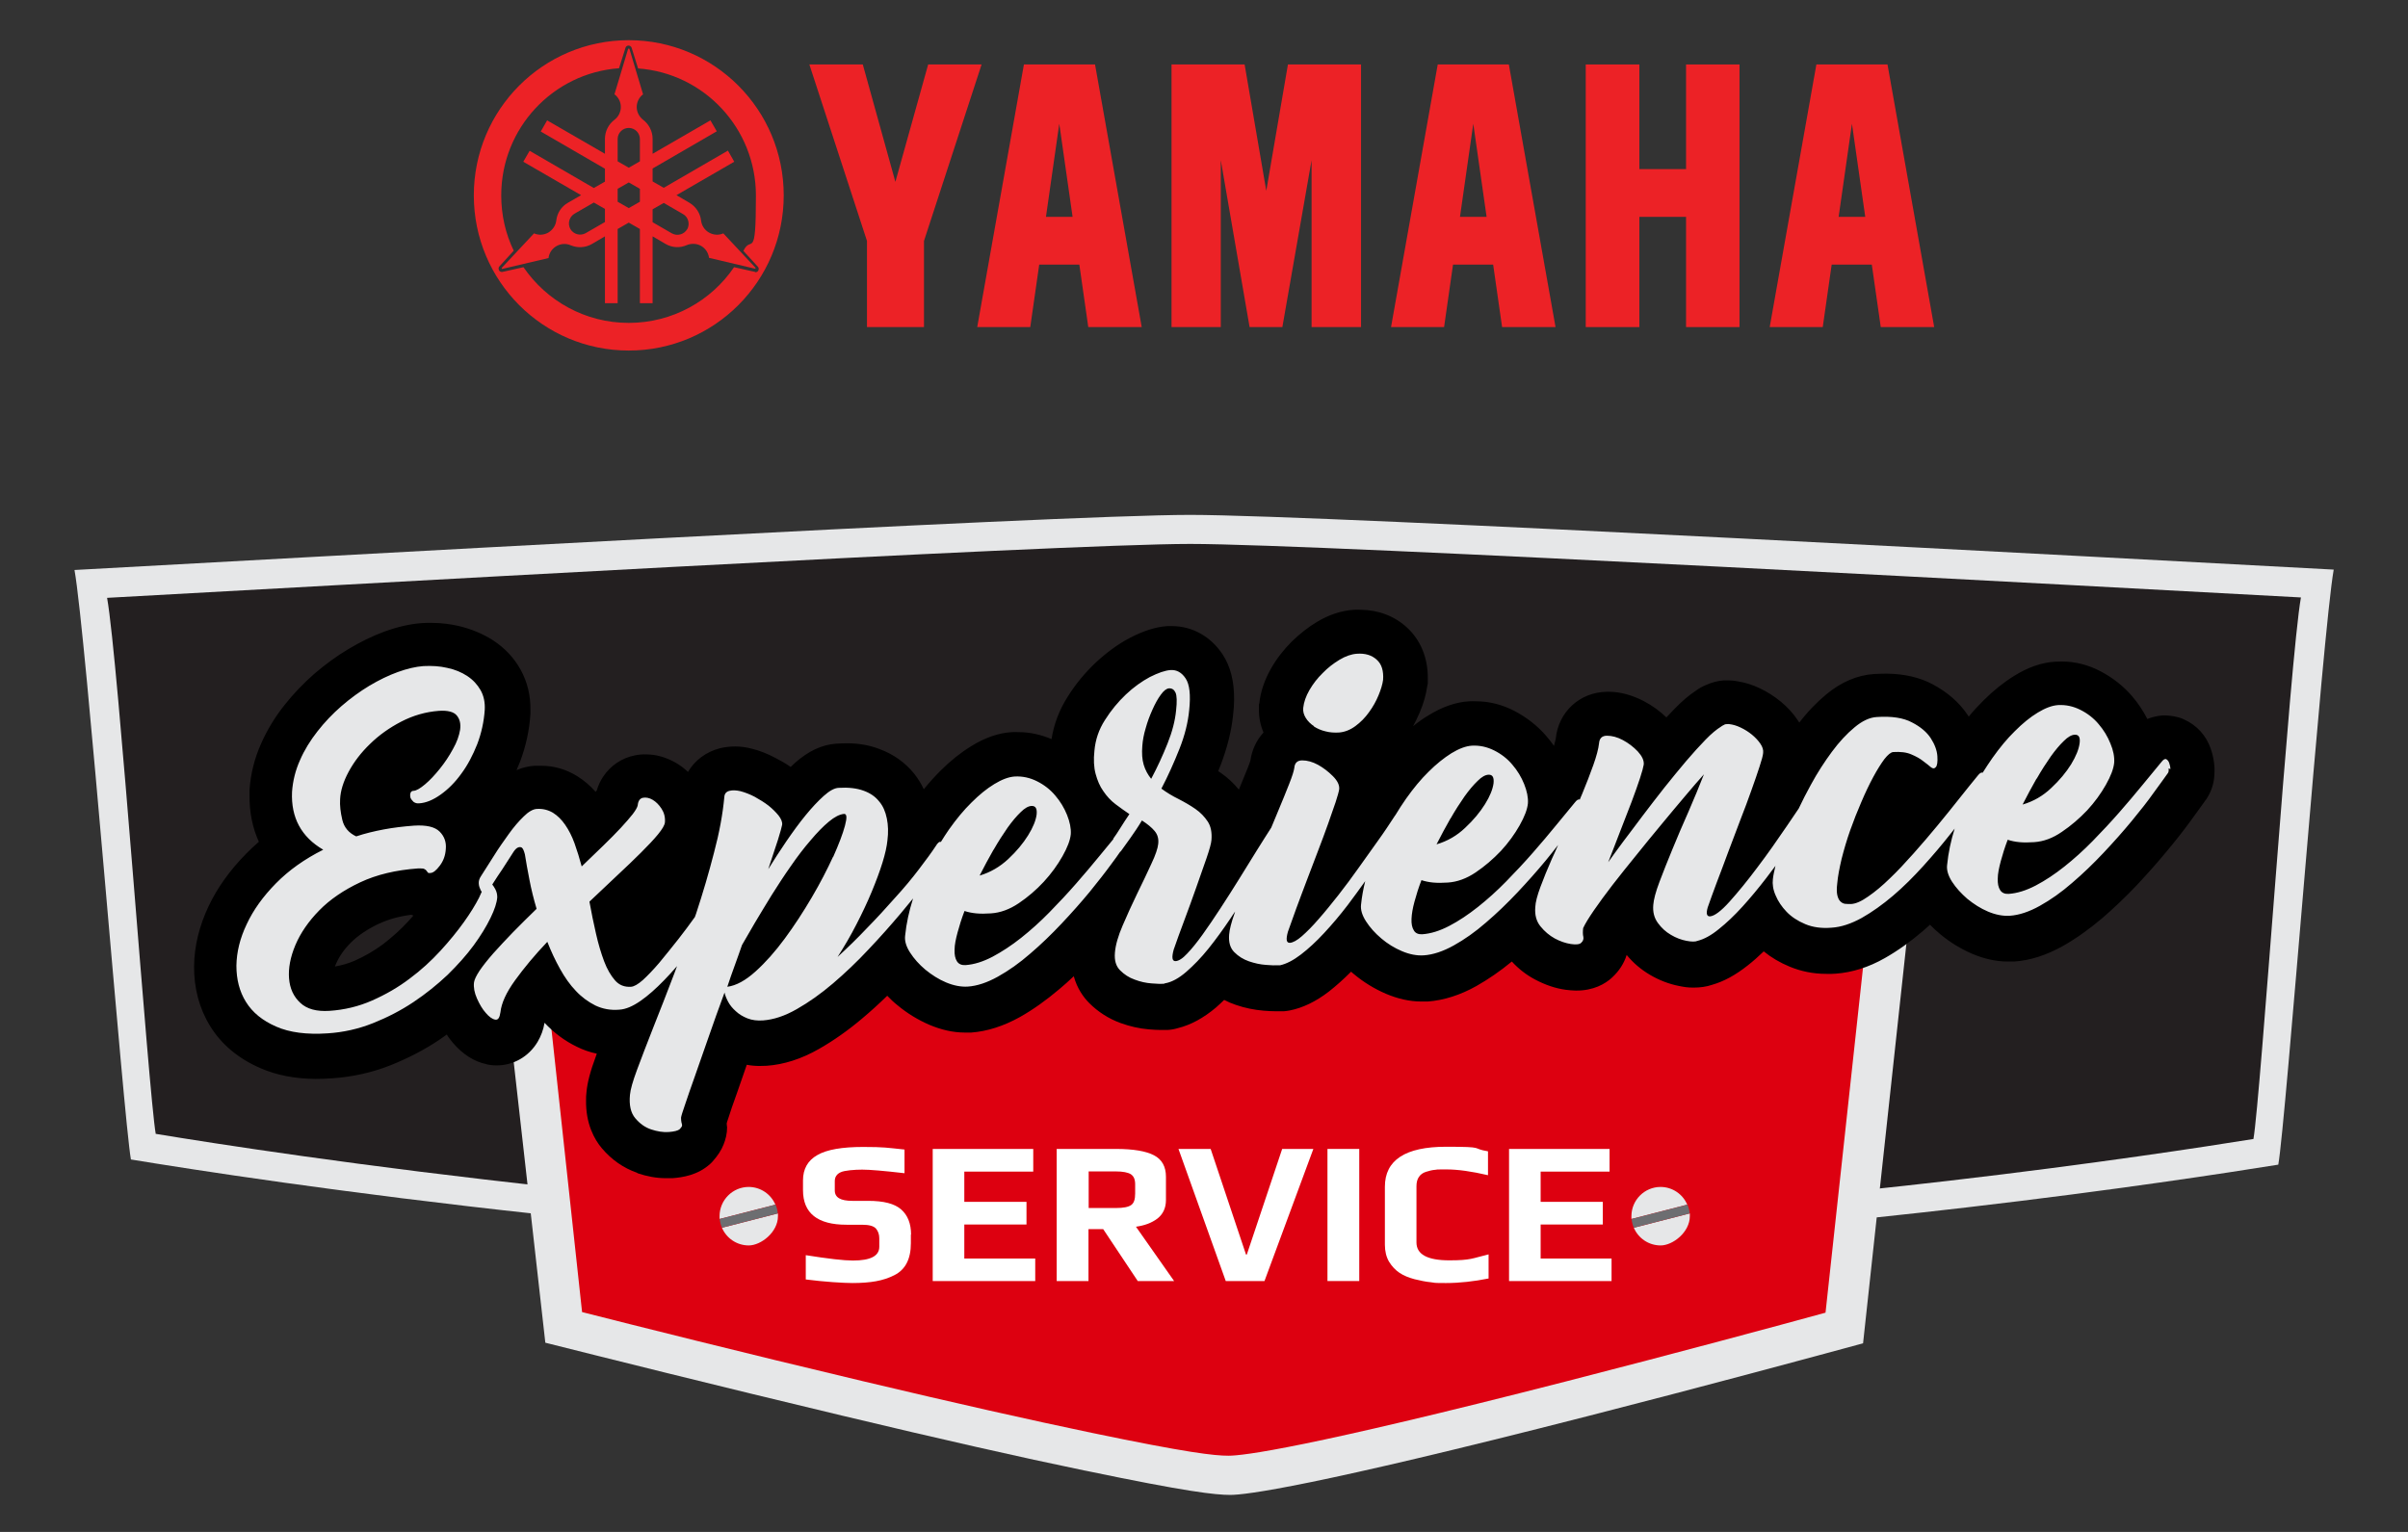 <svg width="176" height="112" viewBox="0 0 176 112" fill="none" xmlns="http://www.w3.org/2000/svg">
<rect x="0" y="0" width="176" height="112" fill="#333333" stroke="none"/>
<path fill-rule="evenodd" clip-rule="evenodd" d="M9.569 84.771C9.032 81.76 6.273 46.269 5.445 41.673C20.009 40.887 77.175 37.644 86.977 37.644C96.778 37.644 155.803 40.858 170.57 41.644C169.757 46.255 167.07 82.109 166.519 85.149C162.903 85.731 154.612 87.011 143.736 88.276C135.126 89.28 126.617 90.08 118.442 90.647C108.234 91.36 98.52 91.724 89.561 91.724C54.016 91.724 18.223 86.196 9.569 84.771Z" fill="#E6E7E8"/>
<path fill-rule="evenodd" clip-rule="evenodd" d="M11.384 82.909C10.861 79.956 8.64 48.204 7.827 43.709C22.056 42.938 77.437 39.767 86.991 39.767C96.545 39.767 153.755 42.909 168.174 43.68C167.375 48.189 165.226 80.305 164.703 83.273C161.175 83.84 153.073 85.091 142.444 86.327C134.037 87.302 125.717 88.087 117.73 88.64C107.755 89.338 98.273 89.687 89.518 89.687C54.785 89.687 19.82 84.291 11.37 82.895" fill="#231F20"/>
<path fill-rule="evenodd" clip-rule="evenodd" d="M79.31 107.52C74.663 106.56 68.695 105.207 61.581 103.505C52.433 101.324 43.677 99.127 39.858 98.167C39.481 94.735 37.259 75.186 36.678 69.862C42.762 69.862 133.296 68.611 139.38 68.611C138.799 73.949 136.534 94.836 136.171 98.211C132.584 99.186 124.526 101.367 116.104 103.52C95.79 108.727 91.028 109.295 89.924 109.295C88.82 109.295 86.715 109.062 79.324 107.52" fill="#E6E7E8"/>
<path fill-rule="evenodd" clip-rule="evenodd" d="M79.789 104.756C75.404 103.84 69.77 102.575 63.047 100.975C54.407 98.924 46.145 96.844 42.544 95.927C42.196 92.698 40.09 73.207 39.539 68.174H136.447C135.895 73.207 133.775 92.785 133.427 95.971C130.029 96.902 122.435 98.953 114.492 100.989C95.325 105.905 90.839 106.429 89.793 106.429C88.748 106.429 86.773 106.211 79.789 104.756Z" fill="#DD0010"/>
<path d="M46.567 85.745C45.565 85.396 44.694 84.785 43.982 83.942C43.445 83.302 42.806 82.167 42.835 80.436C42.835 80.247 42.835 80.058 42.864 79.869C42.922 79.171 43.14 78.327 43.575 77.164C43.59 77.12 43.605 77.076 43.619 77.033C43.111 76.931 42.617 76.756 42.152 76.524C41.281 76.102 40.497 75.52 39.8 74.778C39.713 75.302 39.539 75.753 39.292 76.174C38.639 77.265 37.506 77.905 36.272 77.891C36.025 77.891 35.778 77.862 35.531 77.804H35.56C34.645 77.615 33.818 77.076 33.106 76.247C32.947 76.058 32.787 75.855 32.656 75.636C32.482 75.767 32.293 75.884 32.119 76.014C31.015 76.756 29.825 77.367 28.561 77.876C27.211 78.415 25.759 78.734 24.293 78.836C23.857 78.865 23.436 78.88 23.044 78.88C21.534 78.865 20.198 78.604 19.036 78.094C17.424 77.396 16.19 76.364 15.363 75.025C14.564 73.731 14.172 72.247 14.186 70.633C14.201 69.178 14.564 67.695 15.246 66.254C15.885 64.902 16.815 63.607 18.005 62.4C18.296 62.109 18.601 61.818 18.92 61.542C18.455 60.524 18.223 59.374 18.238 58.138V57.833C18.238 57.804 18.238 57.804 18.238 57.775C18.31 56.596 18.601 55.447 19.094 54.342C19.53 53.367 20.096 52.422 20.793 51.549C21.447 50.72 22.187 49.949 22.986 49.251C23.77 48.582 24.597 47.971 25.454 47.462C26.325 46.938 27.211 46.502 28.082 46.182C29.041 45.833 29.97 45.614 30.841 45.556C31.102 45.542 31.364 45.527 31.625 45.542C32.264 45.542 32.903 45.629 33.498 45.76C34.428 45.978 35.27 46.327 36.025 46.807C36.896 47.374 37.579 48.102 38.058 48.974C38.537 49.847 38.784 50.836 38.769 51.898V52.131C38.769 52.16 38.769 52.131 38.769 52.175C38.697 53.382 38.435 54.56 38.014 55.68C37.927 55.898 37.84 56.102 37.753 56.305C38.188 56.116 38.639 56.014 39.089 55.985C39.248 55.985 39.394 55.985 39.539 55.985C40.497 55.985 41.383 56.247 42.181 56.742C42.675 57.047 43.14 57.44 43.532 57.891C43.561 57.862 43.59 57.818 43.619 57.789C43.721 57.425 43.88 57.091 44.084 56.785C44.621 55.971 45.449 55.418 46.392 55.229C46.668 55.171 46.959 55.142 47.249 55.156C47.975 55.156 48.687 55.374 49.369 55.753C49.703 55.942 50.008 56.175 50.284 56.436C50.778 55.593 51.605 54.967 52.621 54.705C52.984 54.618 53.362 54.575 53.74 54.575C54.146 54.575 54.567 54.633 54.988 54.749C55.526 54.88 56.077 55.098 56.658 55.404C57.05 55.607 57.442 55.825 57.791 56.073C57.892 55.971 57.994 55.884 58.096 55.782C59.083 54.909 60.07 54.444 61.116 54.371C61.377 54.356 61.653 54.342 61.9 54.342C62.771 54.342 63.57 54.487 64.281 54.764C65.312 55.142 66.154 55.753 66.808 56.553C67.084 56.902 67.331 57.294 67.519 57.702C67.926 57.207 68.332 56.756 68.739 56.349C69.465 55.622 70.22 55.025 70.975 54.56C71.977 53.934 72.979 53.585 73.952 53.527C74.126 53.527 74.286 53.513 74.46 53.527C75.288 53.527 76.086 53.716 76.856 54.036C77.03 52.945 77.422 51.898 78.046 50.924C78.627 49.993 79.324 49.164 80.094 48.436C80.878 47.709 81.706 47.098 82.562 46.647C83.564 46.124 84.465 45.833 85.321 45.775H85.699C87.165 45.789 88.501 46.545 89.358 47.84C89.939 48.727 90.215 49.818 90.2 51.185C90.2 51.52 90.171 51.869 90.127 52.262C90.011 53.44 89.692 54.691 89.213 55.942C89.154 56.087 89.096 56.233 89.038 56.378C89.096 56.422 89.154 56.451 89.213 56.495C89.721 56.844 90.171 57.265 90.548 57.731C90.795 57.12 91.013 56.582 91.202 56.131C91.318 55.855 91.362 55.694 91.391 55.607C91.507 54.807 91.841 54.109 92.349 53.556C92.117 53.004 92.001 52.422 92.015 51.825V51.505C92.029 51.433 92.029 51.476 92.044 51.418C92.131 50.575 92.422 49.716 92.901 48.873C93.307 48.16 93.816 47.505 94.411 46.909C94.977 46.356 95.602 45.862 96.255 45.469C97.126 44.945 98.041 44.64 98.956 44.582C99.115 44.582 99.29 44.567 99.464 44.582C100.756 44.596 101.932 45.047 102.833 45.876C103.834 46.793 104.372 48.116 104.357 49.585V49.964C104.343 50.065 104.328 50.08 104.314 50.182C104.227 50.793 104.052 51.418 103.762 52.102C103.617 52.436 103.457 52.771 103.283 53.091C103.646 52.8 104.023 52.524 104.401 52.305C105.403 51.68 106.405 51.331 107.377 51.273C107.552 51.273 107.711 51.258 107.886 51.273C108.858 51.273 109.817 51.52 110.703 51.985C111.588 52.451 112.372 53.062 113.011 53.804C113.215 54.036 113.403 54.284 113.578 54.531C113.665 54.225 113.694 54.065 113.708 54.022C113.897 52.044 115.465 50.604 117.454 50.575C117.454 50.575 117.498 50.575 117.513 50.575C117.542 50.575 117.571 50.575 117.571 50.575C118.427 50.575 119.299 50.822 120.141 51.258C120.751 51.578 121.302 51.971 121.796 52.451C121.999 52.233 122.203 52.014 122.391 51.825C122.943 51.258 123.451 50.822 123.945 50.502C124.177 50.327 124.439 50.182 124.729 50.066C125.121 49.891 125.542 49.775 125.978 49.745H126.37C126.602 49.745 126.82 49.775 127.038 49.818C127.561 49.905 128.098 50.065 128.635 50.327C129.187 50.589 129.681 50.909 130.145 51.287C130.624 51.68 131.045 52.131 131.365 52.611C131.408 52.684 131.467 52.756 131.51 52.829C132.134 52.014 132.802 51.331 133.485 50.764C134.574 49.862 135.735 49.367 136.955 49.28C137.26 49.265 137.58 49.251 137.884 49.251C139.191 49.265 140.324 49.527 141.268 50.036C142.357 50.618 143.213 51.374 143.809 52.262C143.838 52.305 143.867 52.349 143.896 52.393C144.244 51.956 144.622 51.564 144.985 51.2C145.711 50.473 146.466 49.876 147.221 49.411C148.223 48.785 149.225 48.436 150.198 48.378C150.372 48.378 150.532 48.364 150.706 48.364C151.679 48.364 152.637 48.611 153.523 49.076C154.409 49.542 155.193 50.153 155.831 50.895C156.267 51.404 156.645 51.971 156.95 52.567C157.487 52.349 157.981 52.291 158.314 52.305C158.648 52.32 159.171 52.393 159.563 52.567C159.578 52.567 159.607 52.582 159.621 52.596C160.551 53.004 161.262 53.775 161.596 54.778C161.741 55.2 161.828 55.651 161.857 56.116V56.422C161.857 57.149 161.669 57.789 161.306 58.356C161.277 58.414 161.248 58.458 161.204 58.502C161.015 58.778 160.667 59.244 160.144 59.971C159.65 60.654 159.07 61.396 158.402 62.196C157.734 63.011 156.979 63.855 156.195 64.698C155.367 65.571 154.51 66.385 153.653 67.127C152.71 67.927 151.751 68.611 150.778 69.164C149.573 69.833 148.383 70.225 147.206 70.298C147.047 70.298 146.887 70.298 146.727 70.298C145.871 70.298 144.999 70.094 144.143 69.731C143.301 69.367 142.516 68.887 141.819 68.305C141.558 68.087 141.297 67.855 141.064 67.607C140.905 67.753 140.73 67.913 140.556 68.058C139.641 68.844 138.683 69.527 137.754 70.051C136.578 70.72 135.372 71.098 134.182 71.185C133.949 71.2 133.703 71.215 133.47 71.2C132.512 71.2 131.626 71.011 130.813 70.676C130.102 70.385 129.463 70.007 128.911 69.556C128.519 69.934 128.127 70.284 127.735 70.589C126.849 71.287 126.007 71.753 125.136 72C124.715 72.145 124.264 72.204 123.785 72.204C123.306 72.204 123.103 72.16 122.725 72.087C121.985 71.942 121.259 71.665 120.576 71.258C119.937 70.88 119.371 70.4 118.892 69.818C118.703 70.429 118.34 70.996 117.832 71.462C117.832 71.462 117.803 71.476 117.803 71.491C117.324 71.927 116.467 72.436 115.175 72.422C114.942 72.422 114.696 72.393 114.434 72.364C113.679 72.262 112.924 72 112.184 71.607C111.559 71.273 110.993 70.836 110.499 70.298C109.657 70.996 108.786 71.593 107.915 72.087C106.724 72.756 105.519 73.135 104.357 73.222C104.197 73.222 104.038 73.222 103.878 73.222C103.021 73.222 102.15 73.018 101.293 72.654C100.451 72.291 99.667 71.811 98.97 71.229C98.898 71.171 98.825 71.113 98.752 71.04C98.201 71.593 97.663 72.073 97.126 72.495C96.182 73.222 95.224 73.687 94.266 73.876C94.12 73.905 93.99 73.92 93.844 73.934H93.67H93.699C93.554 73.934 93.394 73.934 93.235 73.934C92.988 73.934 92.697 73.92 92.349 73.891C91.681 73.833 90.999 73.702 90.331 73.469C90.026 73.367 89.75 73.251 89.474 73.105C89.271 73.294 89.082 73.484 88.879 73.658C87.964 74.429 87.034 74.938 86.076 75.171C85.844 75.244 85.582 75.287 85.336 75.302C85.321 75.302 85.307 75.302 85.278 75.302C85.147 75.302 85.002 75.302 84.856 75.302C84.624 75.302 84.29 75.287 83.971 75.258C83.274 75.2 82.577 75.04 81.894 74.793C81.023 74.473 80.254 73.978 79.615 73.338C79.194 72.916 78.729 72.276 78.482 71.374C78.134 71.709 77.785 72.014 77.422 72.32C76.478 73.12 75.505 73.818 74.547 74.356C73.342 75.025 72.151 75.404 70.99 75.491C70.83 75.491 70.67 75.491 70.51 75.491C69.654 75.491 68.783 75.287 67.926 74.924C67.084 74.56 66.3 74.08 65.603 73.498C65.327 73.28 65.08 73.047 64.848 72.8C64.238 73.396 63.628 73.949 63.004 74.473C61.973 75.345 60.913 76.087 59.867 76.684C58.575 77.425 57.282 77.833 56.034 77.92C55.86 77.92 55.685 77.934 55.511 77.934C55.192 77.934 54.887 77.905 54.582 77.847C54.291 78.676 53.885 79.855 53.885 79.855C53.594 80.654 53.362 81.338 53.202 81.847C53.159 81.964 53.13 82.065 53.115 82.138C53.115 82.254 53.144 82.415 53.144 82.415C53.144 82.865 53.043 83.302 52.868 83.724L52.897 83.651C52.723 84.102 52.447 84.509 52.084 84.916C52.026 84.975 51.968 85.047 51.895 85.105C50.995 85.92 49.892 86.08 49.151 86.138C49.151 86.138 49.151 86.138 49.137 86.138C48.977 86.138 48.817 86.138 48.657 86.138C47.975 86.138 47.278 86.007 46.596 85.775M27.719 67.52C26.863 67.927 26.166 68.393 25.643 68.916C25.149 69.411 24.801 69.92 24.583 70.415C24.539 70.502 24.51 70.589 24.481 70.662C24.975 70.575 25.454 70.444 25.919 70.24C26.674 69.905 27.371 69.498 27.995 69.033C28.678 68.509 29.288 67.956 29.825 67.374C29.955 67.229 30.086 67.084 30.217 66.938C30.173 66.924 30.115 66.894 30.057 66.88C29.157 66.996 28.373 67.215 27.705 67.534M85.51 75.215C85.539 75.215 85.568 75.215 85.612 75.215C85.582 75.215 85.553 75.215 85.51 75.215ZM31.698 67.142H31.727H31.698ZM70.336 67.331H70.322C70.322 67.331 70.322 67.331 70.336 67.331ZM116.714 55.447L116.627 55.404C116.641 55.404 116.67 55.418 116.685 55.433M95.137 52.334C95.137 52.334 95.166 52.334 95.18 52.334H95.195H95.137Z" fill="black"/>
<path d="M96.022 53.105C96.269 53.266 96.56 53.396 96.879 53.469C97.199 53.556 97.518 53.571 97.852 53.556C98.273 53.527 98.68 53.367 99.057 53.091C99.435 52.815 99.769 52.48 100.059 52.073C100.349 51.68 100.582 51.258 100.756 50.836C100.93 50.415 101.046 50.036 101.09 49.702C101.134 49.047 100.988 48.553 100.625 48.233C100.262 47.898 99.783 47.753 99.173 47.796C98.767 47.825 98.346 47.971 97.91 48.233C97.475 48.495 97.053 48.815 96.676 49.207C96.284 49.586 95.964 50.007 95.703 50.458C95.442 50.909 95.296 51.346 95.253 51.753C95.224 52.014 95.296 52.262 95.442 52.495C95.587 52.727 95.79 52.931 96.037 53.091L96.022 53.105Z" fill="#E6E7E8"/>
<path d="M158.634 56.233C158.634 56.073 158.59 55.927 158.547 55.782C158.503 55.651 158.416 55.549 158.329 55.505C158.227 55.462 158.111 55.535 157.966 55.724C157.574 56.204 157.124 56.756 156.601 57.382C156.078 58.022 155.512 58.691 154.902 59.389C154.292 60.087 153.639 60.785 152.957 61.484C152.274 62.182 151.577 62.807 150.88 63.36C150.183 63.913 149.486 64.378 148.789 64.742C148.092 65.105 147.439 65.309 146.814 65.353C146.524 65.367 146.321 65.28 146.19 65.076C146.059 64.873 146.001 64.596 146.016 64.233C146.016 63.884 146.103 63.462 146.234 62.967C146.364 62.487 146.524 61.964 146.742 61.396C147.003 61.484 147.294 61.542 147.599 61.571C147.904 61.6 148.267 61.6 148.673 61.571C149.356 61.527 150.038 61.28 150.706 60.815C151.374 60.364 151.984 59.84 152.55 59.244C153.102 58.647 153.552 58.022 153.915 57.382C154.278 56.742 154.481 56.204 154.525 55.767C154.554 55.345 154.467 54.865 154.249 54.356C154.046 53.847 153.755 53.367 153.392 52.945C153.029 52.509 152.579 52.16 152.056 51.898C151.534 51.636 150.996 51.52 150.43 51.549C149.98 51.578 149.486 51.767 148.934 52.102C148.383 52.436 147.831 52.887 147.265 53.455C146.698 54.007 146.161 54.662 145.624 55.418C145.377 55.767 145.145 56.131 144.912 56.495C144.811 56.451 144.695 56.524 144.549 56.713C144.157 57.193 143.707 57.745 143.213 58.371C142.705 59.011 142.183 59.665 141.616 60.349C141.05 61.033 140.469 61.716 139.859 62.4C139.249 63.084 138.683 63.694 138.131 64.218C137.58 64.756 137.057 65.193 136.549 65.542C136.055 65.891 135.634 66.08 135.285 66.094C135.14 66.094 135.01 66.094 134.864 66.08C134.719 66.065 134.603 65.993 134.501 65.891C134.4 65.789 134.327 65.629 134.284 65.425C134.24 65.222 134.24 64.931 134.284 64.582C134.327 64.073 134.443 63.476 134.603 62.793C134.777 62.109 134.98 61.411 135.227 60.713C135.474 60.014 135.75 59.316 136.04 58.647C136.331 57.964 136.621 57.353 136.912 56.815C137.202 56.276 137.478 55.84 137.725 55.505C137.986 55.171 138.204 54.996 138.378 54.982C138.901 54.953 139.337 54.996 139.7 55.156C140.048 55.302 140.338 55.462 140.571 55.651C140.803 55.825 140.992 55.971 141.123 56.087C141.268 56.204 141.384 56.204 141.486 56.087C141.587 55.985 141.631 55.709 141.602 55.287C141.573 54.865 141.413 54.429 141.123 53.978C140.832 53.527 140.368 53.135 139.743 52.815C139.119 52.48 138.262 52.349 137.173 52.422C136.65 52.451 136.099 52.713 135.547 53.178C134.98 53.644 134.429 54.24 133.891 54.967C133.354 55.694 132.831 56.495 132.352 57.382C132.033 57.964 131.742 58.531 131.467 59.113C131.205 59.505 130.915 59.927 130.61 60.378C129.898 61.425 129.187 62.444 128.446 63.418C127.72 64.393 127.038 65.222 126.414 65.92C125.789 66.618 125.31 66.967 124.991 66.996C124.744 67.011 124.686 66.793 124.816 66.342C124.991 65.847 125.208 65.236 125.47 64.538C125.746 63.825 126.021 63.084 126.312 62.298C126.602 61.513 126.907 60.742 127.198 59.956C127.503 59.171 127.778 58.444 128.011 57.775C128.258 57.105 128.446 56.524 128.606 56.044C128.766 55.564 128.853 55.229 128.867 55.054C128.896 54.836 128.824 54.604 128.664 54.371C128.504 54.138 128.301 53.92 128.054 53.716C127.807 53.513 127.532 53.338 127.227 53.193C126.922 53.047 126.66 52.974 126.414 52.945C126.37 52.931 126.297 52.931 126.167 52.945C126.109 52.945 126.051 52.96 126.021 52.989C125.905 53.047 125.818 53.091 125.775 53.135C125.47 53.324 125.092 53.629 124.657 54.08C124.221 54.531 123.742 55.054 123.234 55.651C122.725 56.262 122.188 56.902 121.636 57.6C121.085 58.298 120.562 58.982 120.054 59.651C119.545 60.32 119.081 60.96 118.631 61.542C118.195 62.124 117.832 62.633 117.542 63.04C117.832 62.284 118.137 61.527 118.427 60.756C118.732 59.986 119.008 59.273 119.255 58.618C119.502 57.964 119.705 57.382 119.865 56.902C120.025 56.422 120.112 56.073 120.141 55.898C120.17 55.593 120.01 55.273 119.705 54.938C119.386 54.604 119.023 54.327 118.616 54.109C118.21 53.891 117.818 53.789 117.455 53.789C117.092 53.789 116.903 53.978 116.874 54.342C116.83 54.749 116.685 55.287 116.453 55.942C116.22 56.596 115.944 57.309 115.625 58.08C115.567 58.196 115.523 58.327 115.465 58.458C115.364 58.414 115.247 58.487 115.102 58.676C114.71 59.156 114.26 59.709 113.737 60.334C113.215 60.974 112.648 61.644 112.038 62.342C111.429 63.04 110.775 63.738 110.093 64.436C109.41 65.135 108.713 65.76 108.016 66.313C107.319 66.865 106.622 67.331 105.925 67.695C105.228 68.058 104.575 68.262 103.951 68.305C103.675 68.32 103.457 68.233 103.341 68.029C103.21 67.825 103.152 67.549 103.167 67.185C103.181 66.822 103.254 66.4 103.384 65.92C103.515 65.44 103.675 64.916 103.893 64.349C104.154 64.436 104.444 64.495 104.749 64.524C105.069 64.553 105.417 64.553 105.824 64.524C106.506 64.48 107.189 64.233 107.857 63.782C108.525 63.331 109.134 62.807 109.701 62.211C110.252 61.614 110.703 60.989 111.066 60.349C111.429 59.709 111.632 59.171 111.675 58.734C111.705 58.313 111.603 57.833 111.4 57.324C111.196 56.815 110.906 56.334 110.543 55.913C110.18 55.476 109.73 55.127 109.207 54.865C108.684 54.604 108.147 54.487 107.581 54.516C107.131 54.545 106.637 54.734 106.085 55.069C105.533 55.418 104.982 55.855 104.415 56.422C103.849 56.974 103.312 57.629 102.775 58.385C102.499 58.778 102.237 59.185 101.99 59.593C101.961 59.636 101.918 59.68 101.889 59.738C101.555 60.247 101.177 60.829 100.713 61.469C100.263 62.109 99.798 62.764 99.304 63.447C98.825 64.131 98.331 64.785 97.823 65.44C97.315 66.08 96.85 66.662 96.386 67.185C95.936 67.709 95.529 68.116 95.166 68.436C94.803 68.756 94.498 68.916 94.28 68.931C94.019 68.945 93.975 68.684 94.135 68.116C94.309 67.636 94.513 67.069 94.745 66.415C94.992 65.76 95.239 65.076 95.514 64.364C95.79 63.651 96.052 62.938 96.328 62.225C96.603 61.513 96.85 60.844 97.068 60.233C97.286 59.622 97.475 59.084 97.62 58.647C97.765 58.196 97.852 57.891 97.881 57.702C97.91 57.396 97.751 57.076 97.417 56.742C97.083 56.407 96.72 56.131 96.328 55.913C95.921 55.694 95.543 55.593 95.18 55.593C94.817 55.593 94.629 55.782 94.6 56.145C94.571 56.349 94.454 56.742 94.222 57.324C93.99 57.905 93.714 58.604 93.38 59.389C93.235 59.753 93.075 60.131 92.915 60.509C92.61 60.989 92.262 61.527 91.884 62.138C91.463 62.822 91.028 63.52 90.578 64.247C90.127 64.975 89.663 65.702 89.198 66.415C88.734 67.127 88.298 67.767 87.891 68.335C87.485 68.902 87.107 69.367 86.773 69.716C86.439 70.08 86.149 70.254 85.931 70.269C85.67 70.284 85.626 70.007 85.786 69.425C85.989 68.829 86.251 68.116 86.555 67.302C86.86 66.487 87.151 65.687 87.427 64.902C87.703 64.116 87.964 63.389 88.182 62.749C88.4 62.109 88.53 61.658 88.545 61.411C88.588 60.858 88.501 60.407 88.269 60.058C88.037 59.709 87.746 59.404 87.369 59.142C86.991 58.88 86.585 58.647 86.134 58.414C85.684 58.196 85.263 57.934 84.886 57.658C85.379 56.713 85.815 55.738 86.207 54.749C86.599 53.76 86.831 52.815 86.918 51.913C87.035 50.807 86.948 50.036 86.657 49.6C86.367 49.164 86.004 48.96 85.553 48.989C85.147 49.018 84.653 49.193 84.043 49.498C83.448 49.818 82.853 50.24 82.287 50.778C81.72 51.316 81.212 51.927 80.762 52.64C80.312 53.338 80.065 54.08 79.992 54.88C79.92 55.535 79.949 56.102 80.079 56.582C80.21 57.062 80.384 57.484 80.646 57.847C80.892 58.211 81.183 58.531 81.531 58.793C81.865 59.054 82.214 59.287 82.548 59.52C82.301 59.884 82.083 60.218 81.894 60.524C81.706 60.829 81.531 61.091 81.372 61.309C81.372 61.309 81.372 61.338 81.372 61.353C81.067 61.731 80.733 62.138 80.355 62.589C79.833 63.229 79.266 63.898 78.656 64.596C78.047 65.294 77.393 65.993 76.711 66.691C76.028 67.389 75.331 68.014 74.634 68.567C73.937 69.12 73.226 69.585 72.543 69.949C71.846 70.313 71.193 70.516 70.569 70.56C70.278 70.575 70.075 70.487 69.944 70.284C69.814 70.08 69.755 69.804 69.77 69.44C69.77 69.076 69.857 68.669 69.988 68.174C70.118 67.695 70.278 67.171 70.496 66.604C70.757 66.691 71.048 66.749 71.353 66.778C71.672 66.807 72.021 66.807 72.427 66.778C73.11 66.734 73.792 66.487 74.46 66.036C75.128 65.585 75.738 65.062 76.29 64.466C76.841 63.869 77.291 63.244 77.654 62.604C78.017 61.964 78.221 61.425 78.264 60.989C78.293 60.567 78.192 60.087 77.989 59.578C77.785 59.069 77.495 58.589 77.132 58.167C76.769 57.731 76.319 57.382 75.796 57.12C75.273 56.858 74.736 56.742 74.17 56.771C73.719 56.8 73.226 56.989 72.674 57.324C72.122 57.658 71.57 58.109 71.004 58.676C70.438 59.229 69.901 59.884 69.364 60.64C69.16 60.931 68.957 61.251 68.768 61.556C68.666 61.513 68.536 61.614 68.391 61.862C68.086 62.327 67.665 62.895 67.156 63.564C66.648 64.233 66.067 64.931 65.414 65.644C64.775 66.371 64.093 67.113 63.367 67.855C62.655 68.611 61.929 69.309 61.218 69.964C61.711 69.193 62.176 68.407 62.597 67.578C63.018 66.764 63.396 65.964 63.715 65.193C64.034 64.422 64.296 63.724 64.499 63.069C64.702 62.414 64.819 61.876 64.862 61.44C64.935 60.858 64.92 60.334 64.819 59.84C64.717 59.345 64.543 58.924 64.252 58.589C63.976 58.24 63.599 57.978 63.105 57.804C62.626 57.629 62.016 57.556 61.29 57.6C60.985 57.614 60.622 57.818 60.201 58.196C59.78 58.575 59.344 59.04 58.88 59.607C58.415 60.175 57.95 60.815 57.471 61.513C56.992 62.211 56.557 62.895 56.15 63.549C56.44 62.676 56.673 61.964 56.861 61.396C57.036 60.829 57.137 60.465 57.166 60.305C57.196 60.102 57.094 59.869 56.905 59.622C56.702 59.374 56.455 59.127 56.164 58.895C55.86 58.662 55.526 58.458 55.163 58.255C54.8 58.065 54.451 57.934 54.132 57.847C53.827 57.775 53.551 57.76 53.319 57.818C53.086 57.876 52.956 58.022 52.941 58.269C52.825 59.52 52.578 60.873 52.186 62.342C51.809 63.811 51.373 65.294 50.879 66.793C50.85 66.88 50.821 66.953 50.792 67.04C50.4 67.593 49.993 68.131 49.587 68.654C49.079 69.294 48.614 69.876 48.178 70.4C47.743 70.909 47.336 71.331 46.988 71.651C46.625 71.971 46.334 72.131 46.117 72.145C45.652 72.174 45.26 72.029 44.955 71.68C44.65 71.331 44.374 70.865 44.156 70.284C43.938 69.702 43.735 69.033 43.561 68.262C43.387 67.505 43.227 66.72 43.082 65.92C43.779 65.265 44.447 64.625 45.1 64.014C45.754 63.404 46.334 62.851 46.843 62.342C47.351 61.833 47.772 61.396 48.091 61.004C48.411 60.611 48.585 60.32 48.599 60.116C48.629 59.753 48.541 59.418 48.353 59.127C48.164 58.836 47.946 58.618 47.699 58.473C47.452 58.327 47.206 58.284 46.988 58.327C46.77 58.371 46.639 58.56 46.61 58.88C46.581 59.025 46.465 59.229 46.247 59.52C46.029 59.796 45.739 60.131 45.376 60.524C45.013 60.916 44.577 61.353 44.084 61.833C43.59 62.313 43.067 62.822 42.516 63.345C42.356 62.749 42.181 62.182 41.993 61.658C41.804 61.135 41.572 60.684 41.31 60.305C41.049 59.927 40.758 59.636 40.41 59.418C40.062 59.215 39.669 59.113 39.234 59.142C38.958 59.156 38.624 59.345 38.276 59.694C37.913 60.044 37.55 60.465 37.187 60.974C36.824 61.484 36.446 62.007 36.097 62.575C35.734 63.142 35.43 63.636 35.154 64.058C35.023 64.247 34.98 64.436 34.994 64.611C35.008 64.8 35.067 64.945 35.139 65.091C35.154 65.135 35.183 65.164 35.212 65.193C35.154 65.324 35.081 65.469 35.008 65.644C34.747 66.153 34.384 66.749 33.905 67.418C33.426 68.087 32.859 68.785 32.192 69.513C31.524 70.24 30.783 70.924 29.941 71.549C29.099 72.189 28.184 72.713 27.197 73.149C26.209 73.585 25.164 73.833 24.075 73.905C23.145 73.964 22.434 73.775 21.955 73.324C21.461 72.873 21.185 72.276 21.127 71.534C21.069 70.793 21.214 69.993 21.592 69.091C21.969 68.204 22.55 67.36 23.334 66.56C24.118 65.76 25.12 65.076 26.325 64.509C27.531 63.942 28.939 63.607 30.565 63.491C30.769 63.491 30.914 63.491 30.986 63.52C31.059 63.564 31.132 63.593 31.161 63.651C31.204 63.694 31.233 63.738 31.262 63.782C31.291 63.825 31.349 63.84 31.451 63.825C31.654 63.825 31.887 63.636 32.148 63.287C32.409 62.938 32.555 62.545 32.584 62.066C32.627 61.571 32.482 61.149 32.133 60.8C31.785 60.451 31.161 60.305 30.246 60.364C29.476 60.422 28.75 60.509 28.053 60.64C27.356 60.771 26.688 60.931 26.035 61.149C25.498 60.902 25.149 60.495 25.019 59.942C24.888 59.389 24.83 58.88 24.859 58.429C24.888 57.818 25.091 57.149 25.483 56.422C25.875 55.694 26.398 55.011 27.051 54.385C27.705 53.745 28.46 53.207 29.331 52.756C30.202 52.306 31.117 52.044 32.075 51.971C32.729 51.927 33.164 52.044 33.382 52.305C33.615 52.582 33.687 52.931 33.629 53.353C33.556 53.789 33.397 54.255 33.106 54.764C32.831 55.273 32.511 55.753 32.148 56.204C31.785 56.654 31.436 57.033 31.073 57.338C30.71 57.644 30.435 57.804 30.231 57.818C30.115 57.818 30.028 57.876 29.999 57.993C29.97 58.094 29.97 58.196 29.999 58.313C30.043 58.429 30.115 58.516 30.217 58.618C30.333 58.705 30.464 58.749 30.623 58.734C31.132 58.705 31.654 58.487 32.206 58.094C32.758 57.702 33.266 57.193 33.716 56.567C34.181 55.942 34.558 55.215 34.878 54.414C35.183 53.614 35.371 52.771 35.43 51.898C35.459 51.345 35.357 50.865 35.125 50.458C34.892 50.051 34.573 49.702 34.152 49.425C33.731 49.149 33.252 48.946 32.685 48.829C32.133 48.698 31.553 48.669 30.943 48.698C30.377 48.742 29.752 48.887 29.07 49.135C28.387 49.382 27.705 49.716 26.993 50.138C26.296 50.56 25.614 51.054 24.96 51.622C24.307 52.189 23.726 52.8 23.204 53.469C22.681 54.138 22.245 54.836 21.926 55.578C21.592 56.32 21.403 57.091 21.345 57.891C21.258 59.782 22.027 61.193 23.625 62.124C22.26 62.807 21.113 63.622 20.169 64.582C19.225 65.542 18.514 66.531 18.034 67.564C17.541 68.596 17.294 69.6 17.279 70.604C17.279 71.593 17.497 72.48 17.976 73.251C18.455 74.022 19.181 74.618 20.183 75.055C21.171 75.491 22.434 75.651 23.944 75.549C25.091 75.476 26.195 75.229 27.255 74.807C28.315 74.385 29.302 73.876 30.217 73.265C31.132 72.654 31.959 71.985 32.714 71.273C33.455 70.545 34.094 69.833 34.617 69.12C35.139 68.407 35.546 67.738 35.851 67.113C36.156 66.487 36.315 65.993 36.344 65.6C36.344 65.396 36.301 65.193 36.199 65.004C36.127 64.873 36.054 64.756 35.981 64.669C36.01 64.625 36.025 64.596 36.054 64.553C36.257 64.233 36.475 63.898 36.707 63.564C36.954 63.185 37.23 62.749 37.55 62.255C37.651 62.109 37.753 62.007 37.855 61.964C37.956 61.92 38.043 61.92 38.13 61.964C38.218 62.022 38.29 62.182 38.363 62.458C38.45 63.025 38.566 63.636 38.697 64.32C38.827 65.004 39.002 65.716 39.219 66.444C38.61 67.04 38.029 67.607 37.492 68.16C36.954 68.713 36.475 69.236 36.054 69.702C35.633 70.182 35.299 70.604 35.052 70.967C34.805 71.345 34.675 71.622 34.645 71.825C34.602 72.189 34.675 72.582 34.863 73.004C35.052 73.425 35.255 73.775 35.502 74.051C35.734 74.327 35.967 74.502 36.185 74.545C36.403 74.589 36.519 74.415 36.577 74.007C36.649 73.338 36.998 72.567 37.651 71.665C38.305 70.764 39.074 69.833 40.004 68.858C40.279 69.556 40.584 70.211 40.933 70.836C41.281 71.462 41.659 72 42.094 72.451C42.516 72.902 42.995 73.251 43.517 73.513C44.04 73.76 44.621 73.876 45.274 73.818C45.739 73.789 46.247 73.571 46.813 73.178C47.38 72.785 47.946 72.276 48.541 71.665C48.861 71.345 49.166 70.996 49.485 70.633C49.427 70.807 49.355 70.982 49.297 71.142C48.745 72.582 48.236 73.905 47.757 75.098C47.293 76.291 46.886 77.324 46.567 78.196C46.247 79.055 46.073 79.68 46.044 80.044C45.971 80.8 46.102 81.367 46.436 81.76C46.77 82.153 47.148 82.429 47.598 82.575C48.033 82.72 48.469 82.793 48.875 82.764C49.282 82.734 49.558 82.662 49.674 82.56C49.761 82.473 49.805 82.4 49.834 82.356C49.848 82.298 49.863 82.254 49.848 82.225C49.848 82.182 49.819 82.124 49.805 82.051C49.79 81.964 49.776 81.862 49.776 81.716C49.79 81.6 49.892 81.265 50.081 80.727C50.255 80.189 50.502 79.505 50.792 78.676C51.082 77.847 51.416 76.902 51.779 75.855C52.142 74.807 52.535 73.702 52.956 72.567C52.999 72.771 53.086 72.989 53.217 73.236C53.348 73.484 53.536 73.716 53.783 73.934C54.016 74.153 54.306 74.327 54.64 74.458C54.974 74.589 55.351 74.633 55.773 74.604C56.542 74.546 57.355 74.284 58.241 73.775C59.112 73.28 59.998 72.654 60.884 71.898C61.769 71.142 62.641 70.313 63.483 69.411C64.339 68.509 65.109 67.636 65.835 66.778C66.154 66.4 66.445 66.036 66.735 65.687C66.445 66.604 66.242 67.52 66.154 68.422C66.111 68.785 66.227 69.193 66.517 69.644C66.808 70.094 67.171 70.502 67.635 70.894C68.1 71.273 68.594 71.593 69.146 71.825C69.697 72.058 70.235 72.16 70.728 72.131C71.411 72.087 72.151 71.84 72.935 71.404C73.719 70.967 74.504 70.415 75.288 69.731C76.072 69.062 76.841 68.32 77.582 67.534C78.322 66.749 79.019 65.964 79.644 65.207C80.268 64.436 80.805 63.753 81.27 63.113C81.502 62.793 81.706 62.531 81.865 62.284C81.894 62.269 81.924 62.24 81.953 62.196C82.112 61.964 82.345 61.658 82.62 61.266C82.896 60.873 83.187 60.451 83.463 59.985C83.869 60.247 84.174 60.495 84.392 60.756C84.61 61.018 84.697 61.324 84.653 61.702C84.624 62.007 84.465 62.502 84.145 63.171C83.84 63.84 83.492 64.567 83.114 65.338C82.737 66.109 82.388 66.894 82.054 67.665C81.72 68.436 81.531 69.105 81.488 69.658C81.444 70.211 81.561 70.633 81.865 70.938C82.17 71.244 82.519 71.476 82.94 71.622C83.361 71.782 83.767 71.869 84.174 71.898C84.581 71.927 84.857 71.942 85.016 71.927C85.06 71.927 85.089 71.927 85.118 71.898C85.147 71.898 85.176 71.884 85.191 71.884C85.655 71.796 86.163 71.52 86.701 71.055C87.238 70.589 87.79 70.022 88.327 69.353C88.864 68.684 89.401 67.942 89.939 67.142C90.055 66.967 90.156 66.807 90.273 66.647C90.273 66.676 90.244 66.72 90.244 66.749C89.997 67.433 89.866 67.956 89.837 68.335C89.793 68.887 89.91 69.309 90.215 69.615C90.519 69.92 90.868 70.138 91.289 70.284C91.71 70.429 92.117 70.516 92.523 70.545C92.93 70.575 93.206 70.589 93.365 70.575H93.554C94.019 70.473 94.527 70.211 95.079 69.789C95.631 69.367 96.197 68.844 96.778 68.218C97.359 67.593 97.939 66.909 98.506 66.167C98.956 65.571 99.377 64.989 99.783 64.422C99.638 65.004 99.537 65.571 99.478 66.138C99.435 66.502 99.551 66.909 99.841 67.36C100.132 67.811 100.495 68.218 100.96 68.611C101.424 69.004 101.918 69.309 102.47 69.542C103.021 69.775 103.544 69.876 104.052 69.847C104.735 69.804 105.475 69.556 106.259 69.12C107.044 68.684 107.828 68.131 108.612 67.447C109.396 66.778 110.165 66.036 110.906 65.251C111.646 64.465 112.343 63.68 112.968 62.924C113.302 62.516 113.607 62.138 113.883 61.775C113.737 62.124 113.578 62.458 113.432 62.778C113.098 63.535 112.823 64.218 112.59 64.844C112.358 65.469 112.227 65.964 112.213 66.327C112.169 66.88 112.285 67.345 112.59 67.724C112.895 68.102 113.244 68.393 113.636 68.611C114.042 68.829 114.434 68.96 114.812 69.018C115.189 69.076 115.451 69.047 115.567 68.931C115.712 68.8 115.756 68.654 115.727 68.495C115.683 68.335 115.683 68.116 115.712 67.855C115.857 67.534 116.119 67.113 116.496 66.56C116.874 66.007 117.338 65.382 117.861 64.698C118.398 64.014 118.965 63.287 119.589 62.531C120.199 61.775 120.809 61.018 121.419 60.291C122.028 59.564 122.595 58.865 123.146 58.225C123.684 57.585 124.148 57.047 124.54 56.611C124.206 57.469 123.829 58.371 123.422 59.316C123.001 60.262 122.609 61.178 122.246 62.066C121.883 62.938 121.564 63.753 121.288 64.48C121.012 65.207 120.867 65.775 120.838 66.153C120.794 66.662 120.896 67.098 121.172 67.476C121.433 67.84 121.753 68.131 122.13 68.349C122.493 68.567 122.885 68.713 123.263 68.785C123.64 68.858 123.916 68.858 124.076 68.785C124.54 68.669 125.063 68.393 125.629 67.927C126.196 67.476 126.777 66.924 127.357 66.284C127.938 65.644 128.519 64.945 129.1 64.189C129.332 63.884 129.55 63.593 129.768 63.302C129.681 63.666 129.608 64 129.579 64.276C129.535 64.64 129.593 65.047 129.782 65.469C129.956 65.891 130.232 66.298 130.581 66.662C130.944 67.04 131.394 67.331 131.946 67.564C132.498 67.796 133.136 67.884 133.862 67.825C134.574 67.782 135.3 67.534 136.069 67.113C136.839 66.676 137.594 66.138 138.364 65.484C139.133 64.829 139.859 64.102 140.571 63.316C141.282 62.531 141.936 61.76 142.531 61.004C142.647 60.858 142.749 60.727 142.865 60.582C142.589 61.469 142.4 62.356 142.313 63.244C142.27 63.607 142.386 64.014 142.676 64.466C142.967 64.916 143.344 65.324 143.794 65.716C144.259 66.094 144.753 66.415 145.304 66.647C145.856 66.88 146.393 66.982 146.887 66.953C147.57 66.909 148.31 66.662 149.094 66.225C149.878 65.789 150.662 65.236 151.446 64.553C152.231 63.884 153 63.142 153.741 62.356C154.481 61.571 155.178 60.785 155.803 60.029C156.427 59.273 156.979 58.575 157.429 57.934C157.893 57.309 158.227 56.829 158.46 56.509C158.503 56.451 158.518 56.334 158.503 56.175L158.634 56.233ZM148.862 56.931C149.21 56.32 149.559 55.782 149.893 55.302C150.227 54.836 150.546 54.458 150.851 54.167C151.142 53.876 151.403 53.731 151.635 53.716C151.94 53.702 152.056 53.905 151.998 54.342C151.94 54.778 151.737 55.287 151.374 55.884C151.011 56.465 150.532 57.047 149.922 57.614C149.326 58.182 148.63 58.589 147.831 58.822C148.165 58.167 148.499 57.542 148.847 56.931H148.862ZM106.013 59.855C106.361 59.244 106.71 58.705 107.044 58.225C107.377 57.76 107.697 57.382 108.002 57.091C108.292 56.8 108.554 56.654 108.786 56.64C109.091 56.625 109.207 56.829 109.163 57.265C109.105 57.702 108.902 58.211 108.539 58.793C108.176 59.374 107.697 59.956 107.087 60.524C106.492 61.091 105.795 61.498 104.996 61.731C105.33 61.076 105.664 60.451 106.013 59.84V59.855ZM72.616 62.138C72.965 61.527 73.313 60.989 73.647 60.509C73.981 60.044 74.3 59.666 74.605 59.374C74.896 59.084 75.157 58.938 75.389 58.924C75.694 58.909 75.81 59.113 75.767 59.549C75.709 59.985 75.505 60.495 75.142 61.076C74.779 61.658 74.3 62.24 73.691 62.807C73.081 63.374 72.384 63.782 71.6 64.014C71.933 63.36 72.267 62.734 72.616 62.124V62.138ZM60.884 62.647C60.462 63.564 59.954 64.553 59.33 65.615C58.706 66.676 58.052 67.68 57.355 68.625C56.658 69.571 55.947 70.371 55.221 71.025C54.495 71.68 53.812 72.058 53.159 72.145C53.333 71.622 53.507 71.113 53.696 70.604C53.885 70.094 54.059 69.585 54.233 69.091C54.48 68.654 54.8 68.102 55.177 67.462C55.555 66.822 55.976 66.138 56.411 65.425C56.861 64.713 57.312 64.014 57.805 63.316C58.285 62.618 58.764 61.993 59.243 61.44C59.708 60.887 60.158 60.422 60.579 60.073C61 59.724 61.363 59.535 61.697 59.505C61.9 59.505 61.915 59.782 61.755 60.378C61.595 60.974 61.305 61.731 60.898 62.647H60.884ZM84.131 56.931C83.898 56.64 83.71 56.305 83.593 55.913C83.477 55.52 83.448 55.069 83.492 54.531C83.521 54.138 83.593 53.716 83.739 53.236C83.869 52.756 84.043 52.306 84.232 51.884C84.421 51.462 84.624 51.084 84.842 50.793C85.06 50.487 85.263 50.342 85.437 50.327C85.655 50.313 85.815 50.414 85.916 50.633C86.018 50.851 86.033 51.287 85.96 51.942C85.888 52.684 85.684 53.484 85.336 54.356C84.987 55.229 84.595 56.087 84.145 56.931H84.131Z" fill="#E6E7E8"/>
<path d="M66.575 90.255V90.895C66.575 91.476 66.474 91.956 66.27 92.349C66.067 92.742 65.762 93.033 65.356 93.236C64.949 93.44 64.513 93.585 64.02 93.673C63.541 93.76 62.96 93.804 62.306 93.804C61.653 93.804 60.245 93.716 58.894 93.542V91.767C60.535 92.029 61.682 92.16 62.336 92.16C63.628 92.16 64.267 91.826 64.267 91.156V90.531C64.267 90.24 64.18 90.007 64.02 89.818C63.846 89.629 63.512 89.542 63.003 89.542H61.871C59.751 89.542 58.691 88.698 58.691 87.011V86.298C58.691 85.469 59.039 84.844 59.736 84.451C60.433 84.044 61.551 83.855 63.091 83.855C64.63 83.855 64.833 83.913 66.111 84.044V85.775C64.601 85.6 63.57 85.513 63.018 85.513C62.466 85.513 61.726 85.571 61.45 85.702C61.159 85.833 61.014 86.051 61.014 86.356V87.04C61.014 87.549 61.435 87.796 62.292 87.796H63.454C64.586 87.796 65.385 88 65.864 88.422C66.343 88.844 66.59 89.455 66.59 90.269L66.575 90.255Z" fill="white"/>
<path d="M75.679 93.658H68.172V84H75.52V85.658H70.481V87.869H75.026V89.527H70.481V92.014H75.665V93.673L75.679 93.658Z" fill="white"/>
<path d="M85.829 93.658H83.158L80.631 89.862H79.557V93.658H77.233V84H81.575C82.838 84 83.767 84.16 84.348 84.466C84.929 84.771 85.219 85.294 85.219 86.036V87.738C85.219 88.32 85.002 88.771 84.595 89.091C84.174 89.411 83.651 89.6 83.027 89.687L85.815 93.658H85.829ZM82.969 87.273V86.589C82.969 86.225 82.867 85.993 82.65 85.847C82.432 85.716 82.069 85.644 81.56 85.644H79.571V88.32H81.56C82.112 88.32 82.475 88.247 82.678 88.102C82.882 87.956 82.969 87.68 82.969 87.258V87.273Z" fill="white"/>
<path d="M95.993 84L92.421 93.658H89.59L86.134 84H88.487L91.071 91.724H91.129L93.714 84H96.008H95.993Z" fill="white"/>
<path d="M99.348 93.658H97.024V84H99.348V93.658Z" fill="white"/>
<path d="M108.815 93.469C107.726 93.687 106.68 93.804 105.693 93.804C104.706 93.804 104.923 93.789 104.575 93.745C104.226 93.716 103.834 93.629 103.399 93.527C102.963 93.411 102.6 93.265 102.295 93.062C101.99 92.858 101.743 92.596 101.526 92.247C101.322 91.898 101.221 91.476 101.221 91.011V86.764C101.221 84.814 102.716 83.84 105.693 83.84C108.67 83.84 107.45 83.956 108.757 84.174V85.92C107.581 85.644 106.564 85.498 105.722 85.498C104.88 85.498 105.112 85.498 104.894 85.527C104.677 85.542 104.459 85.6 104.226 85.673C103.994 85.745 103.82 85.876 103.704 86.051C103.588 86.225 103.529 86.444 103.529 86.734V90.836C103.529 91.709 104.328 92.145 105.925 92.145C107.522 92.145 107.595 92 108.8 91.709V93.469H108.815Z" fill="white"/>
<path d="M117.803 93.658H110.296V84H117.643V85.658H112.605V87.869H117.149V89.527H112.605V92.014H117.788V93.673L117.803 93.658Z" fill="white"/>
<path d="M115.901 4.713V23.913H119.821V15.855H123.234V23.913H127.14V4.713H123.234V12.364H119.821V4.713H115.901Z" fill="#EC2226"/>
<path d="M85.626 4.713V23.913H89.227V11.709L91.332 23.913H93.728L95.863 11.709V23.913H99.478V4.713H94.135L92.552 13.949L90.969 4.713H85.626Z" fill="#EC2226"/>
<path d="M63.062 4.713L65.443 13.295L67.839 4.713H71.745L67.534 17.615V23.913H63.367V17.615L59.156 4.713H63.062Z" fill="#EC2226"/>
<path d="M80.036 4.713H74.838L71.425 23.913H75.302L75.956 19.346H78.889L79.542 23.913H83.448L80.036 4.713ZM77.422 9.047L78.395 15.855H76.449L77.422 9.047Z" fill="#EC2226"/>
<path d="M110.281 4.713H105.083L101.671 23.913H105.548L106.201 19.346H109.134L109.788 23.913H113.694L110.281 4.713ZM107.682 9.047L108.655 15.855H106.709L107.682 9.047Z" fill="#EC2226"/>
<path d="M137.957 4.713H132.759L129.347 23.913H133.224L133.877 19.346H136.81L137.464 23.913H141.369L137.957 4.713ZM135.358 9.047L136.331 15.855H134.385L135.358 9.047Z" fill="#EC2226"/>
<path d="M45.957 2.938C39.698 2.938 34.631 8.015 34.631 14.284C34.631 20.553 39.698 25.629 45.957 25.629C52.215 25.629 57.282 20.553 57.282 14.284C57.282 8.015 52.215 2.938 45.957 2.938ZM55.206 19.884L53.652 19.535C51.983 21.993 49.151 23.607 45.957 23.607C42.762 23.607 39.945 21.993 38.261 19.535L36.707 19.884C36.62 19.884 36.519 19.855 36.475 19.767C36.431 19.68 36.431 19.578 36.475 19.506L37.549 18.327C36.954 17.105 36.635 15.724 36.635 14.284C36.635 9.367 40.424 5.338 45.245 4.989L45.724 3.476C45.753 3.389 45.84 3.331 45.942 3.331C46.044 3.331 46.116 3.389 46.16 3.476L46.639 5.004C51.46 5.353 55.25 9.382 55.25 14.298C55.25 19.215 54.916 17.12 54.335 18.342L55.409 19.52C55.467 19.593 55.467 19.695 55.424 19.782C55.38 19.869 55.279 19.913 55.191 19.898L55.206 19.884Z" fill="#EC2226"/>
<path d="M55.206 19.564L52.868 17.062C52.549 17.207 52.157 17.193 51.823 17.004C51.489 16.815 51.286 16.48 51.242 16.131C51.184 15.607 50.879 15.113 50.386 14.822L49.442 14.269L53.667 11.825L53.203 11.011L48.512 13.731L47.699 13.265V12.32L52.389 9.6L51.925 8.8L47.699 11.244V10.153C47.699 9.585 47.423 9.076 47.002 8.756C46.727 8.538 46.538 8.204 46.538 7.825C46.538 7.447 46.727 7.098 47.002 6.895L46.015 3.607C46.015 3.578 45.986 3.549 45.957 3.549C45.928 3.549 45.899 3.578 45.899 3.607L44.911 6.895C45.202 7.113 45.376 7.447 45.376 7.825C45.376 8.204 45.187 8.553 44.911 8.756C44.49 9.076 44.215 9.585 44.215 10.153V11.244L39.989 8.8L39.524 9.615L44.215 12.335V13.28L43.401 13.745L38.711 11.025L38.247 11.825L42.472 14.269L41.514 14.822C41.02 15.098 40.715 15.593 40.657 16.131C40.613 16.48 40.41 16.8 40.076 17.004C39.742 17.193 39.365 17.207 39.031 17.062L36.693 19.564C36.678 19.578 36.649 19.622 36.678 19.636C36.693 19.666 36.736 19.68 36.751 19.651L40.091 18.866C40.134 18.516 40.337 18.182 40.672 17.993C41.005 17.804 41.383 17.789 41.717 17.935C42.211 18.138 42.777 18.124 43.271 17.833L44.215 17.28V22.167H45.144V16.742L45.957 16.276L46.77 16.742V22.167H47.699V17.28L48.643 17.833C49.137 18.124 49.718 18.138 50.197 17.92C50.516 17.789 50.908 17.789 51.242 17.978C51.576 18.167 51.779 18.502 51.823 18.851L55.148 19.636C55.177 19.636 55.206 19.636 55.221 19.622C55.235 19.593 55.221 19.564 55.206 19.549V19.564ZM44.215 16.233L42.806 17.047C42.414 17.265 41.92 17.135 41.688 16.742C41.47 16.349 41.601 15.855 41.993 15.622L43.401 14.807L44.215 15.273V16.218V16.233ZM46.77 14.749L45.957 15.215L45.144 14.749V13.804L45.957 13.338L46.77 13.804V14.749ZM46.77 11.796L45.957 12.262L45.144 11.796V10.167C45.144 9.716 45.507 9.353 45.957 9.353C46.407 9.353 46.77 9.716 46.77 10.167V11.796ZM50.226 16.756C49.993 17.149 49.5 17.28 49.108 17.062L47.699 16.247V15.302L48.512 14.836L49.921 15.651C50.313 15.869 50.444 16.378 50.226 16.771V16.756Z" fill="#EC2226"/>
<path d="M54.727 86.778C53.551 86.778 52.592 87.738 52.592 88.916C52.592 90.094 52.592 89.047 52.592 89.12L56.672 88.073C56.353 87.316 55.598 86.778 54.712 86.778H54.727Z" fill="#E6E7E8"/>
<path d="M52.767 89.76C53.086 90.516 53.841 91.055 54.727 91.055C55.613 91.055 56.861 90.094 56.861 88.916C56.861 87.738 56.861 88.785 56.861 88.713L52.781 89.76H52.767Z" fill="#E6E7E8"/>
<path d="M56.687 88.073L52.607 89.12C52.621 89.338 52.679 89.556 52.767 89.76L56.847 88.713C56.832 88.495 56.774 88.276 56.687 88.073Z" fill="#6D6E71"/>
<path d="M121.375 86.778C120.199 86.778 119.24 87.738 119.24 88.916C119.24 90.094 119.24 89.047 119.24 89.12L123.32 88.073C123.001 87.316 122.246 86.778 121.36 86.778H121.375Z" fill="#E6E7E8"/>
<path d="M119.415 89.76C119.734 90.516 120.489 91.055 121.375 91.055C122.261 91.055 123.509 90.094 123.509 88.916C123.509 87.738 123.509 88.785 123.509 88.713L119.429 89.76H119.415Z" fill="#E6E7E8"/>
<path d="M123.335 88.073L119.255 89.12C119.269 89.338 119.327 89.556 119.415 89.76L123.495 88.713C123.48 88.495 123.422 88.276 123.335 88.073Z" fill="#6D6E71"/>
</svg>
